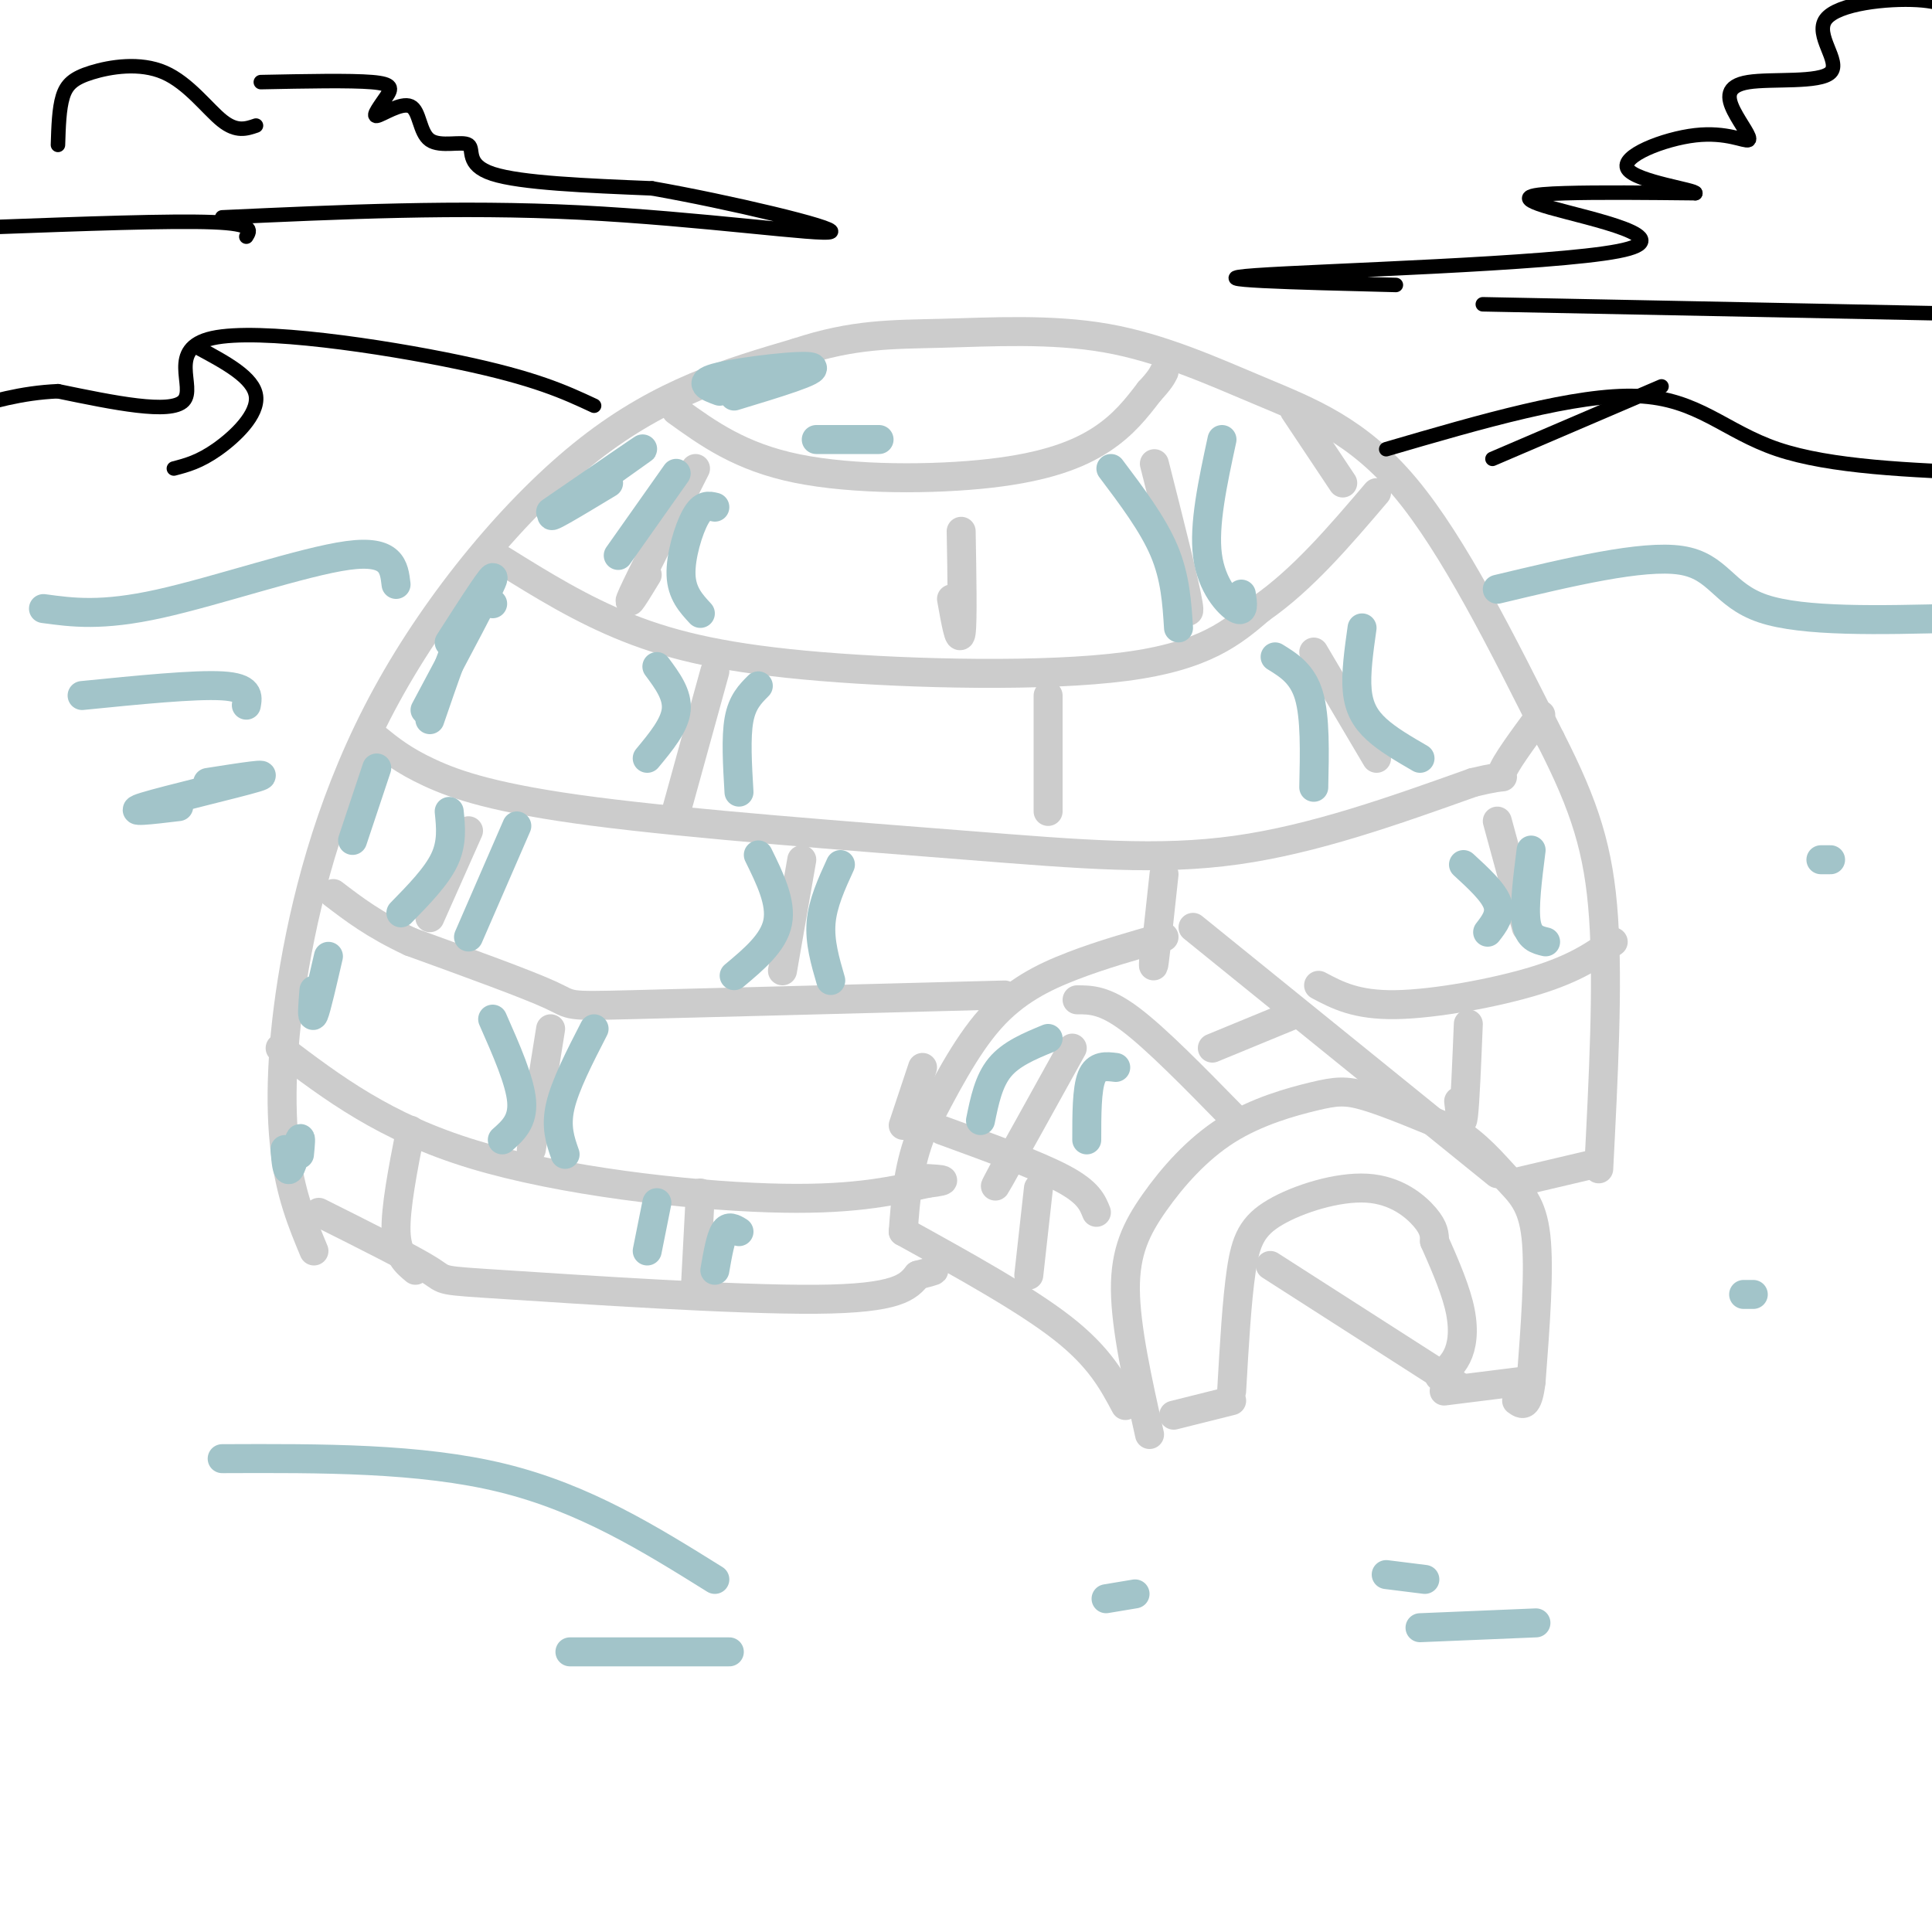 <svg viewBox='0 0 400 400' version='1.1' xmlns='http://www.w3.org/2000/svg' xmlns:xlink='http://www.w3.org/1999/xlink'><g fill='none' stroke='rgb(204,204,204)' stroke-width='6' stroke-linecap='round' stroke-linejoin='round'><path d='M65,259c-2.453,-5.895 -4.906,-11.789 -6,-21c-1.094,-9.211 -0.829,-21.737 2,-38c2.829,-16.263 8.223,-36.263 19,-56c10.777,-19.737 26.936,-39.211 42,-51c15.064,-11.789 29.032,-15.895 43,-20'/><path d='M165,73c11.801,-3.923 19.803,-3.731 30,-4c10.197,-0.269 22.589,-1.000 34,1c11.411,2.000 21.841,6.731 32,11c10.159,4.269 20.045,8.077 30,20c9.955,11.923 19.977,31.962 30,52'/><path d='M321,153c7.156,14.000 10.044,23.000 11,37c0.956,14.000 -0.022,33.000 -1,52'/><path d='M238,297c-2.468,-11.042 -4.936,-22.085 -5,-30c-0.064,-7.915 2.276,-12.704 6,-18c3.724,-5.296 8.833,-11.100 15,-15c6.167,-3.900 13.391,-5.896 18,-7c4.609,-1.104 6.603,-1.315 11,0c4.397,1.315 11.199,4.158 18,7'/><path d='M301,234c4.905,2.988 8.167,6.958 11,10c2.833,3.042 5.238,5.155 6,12c0.762,6.845 -0.119,18.423 -1,30'/><path d='M317,286c-0.667,5.667 -1.833,4.833 -3,4'/><path d='M255,288c0.536,-9.399 1.072,-18.797 2,-25c0.928,-6.203 2.249,-9.209 7,-12c4.751,-2.791 12.933,-5.367 19,-5c6.067,0.367 10.019,3.676 12,6c1.981,2.324 1.990,3.662 2,5'/><path d='M297,257c1.393,3.179 3.875,8.625 5,13c1.125,4.375 0.893,7.679 0,10c-0.893,2.321 -2.446,3.661 -4,5'/><path d='M310,243c0.000,0.000 -63.000,-51.000 -63,-51'/><path d='M241,194c-6.444,1.822 -12.889,3.644 -19,6c-6.111,2.356 -11.889,5.244 -17,11c-5.111,5.756 -9.556,14.378 -14,23'/><path d='M191,234c-3.000,7.333 -3.500,14.167 -4,21'/><path d='M187,255c12.667,7.000 25.333,14.000 33,20c7.667,6.000 10.333,11.000 13,16'/><path d='M66,251c9.690,4.851 19.381,9.702 23,12c3.619,2.298 1.167,2.042 16,3c14.833,0.958 46.952,3.131 64,3c17.048,-0.131 19.024,-2.565 21,-5'/><path d='M190,264c4.000,-1.000 3.500,-1.000 3,-1'/><path d='M313,245c0.000,0.000 17.000,-4.000 17,-4'/><path d='M243,293c0.000,0.000 12.000,-3.000 12,-3'/><path d='M299,288c0.000,0.000 16.000,-2.000 16,-2'/><path d='M263,262c0.000,0.000 39.000,25.000 39,25'/><path d='M195,234c9.833,3.583 19.667,7.167 25,10c5.333,2.833 6.167,4.917 7,7'/><path d='M223,207c2.833,0.000 5.667,0.000 11,4c5.333,4.000 13.167,12.000 21,20'/><path d='M58,217c10.844,8.222 21.689,16.444 40,22c18.311,5.556 44.089,8.444 61,9c16.911,0.556 24.956,-1.222 33,-3'/><path d='M192,245c5.500,-0.667 2.750,-0.833 0,-1'/><path d='M208,206c-31.267,0.822 -62.533,1.644 -77,2c-14.467,0.356 -12.133,0.244 -17,-2c-4.867,-2.244 -16.933,-6.622 -29,-11'/><path d='M85,195c-7.500,-3.500 -11.750,-6.750 -16,-10'/><path d='M78,153c2.764,2.234 5.528,4.469 11,7c5.472,2.531 13.652,5.359 34,8c20.348,2.641 52.863,5.096 77,7c24.137,1.904 39.896,3.258 56,1c16.104,-2.258 32.552,-8.129 49,-14'/><path d='M305,162c8.600,-2.089 5.600,-0.311 6,-2c0.400,-1.689 4.200,-6.844 8,-12'/><path d='M104,116c8.173,5.083 16.345,10.167 26,14c9.655,3.833 20.792,6.417 40,8c19.208,1.583 46.488,2.167 63,0c16.512,-2.167 22.256,-7.083 28,-12'/><path d='M261,126c8.667,-6.000 16.333,-15.000 24,-24'/><path d='M140,85c6.667,4.810 13.333,9.619 25,12c11.667,2.381 28.333,2.333 40,1c11.667,-1.333 18.333,-3.952 23,-7c4.667,-3.048 7.333,-6.524 10,-10'/><path d='M238,81c2.167,-2.333 2.583,-3.167 3,-4'/><path d='M273,204c3.889,2.067 7.778,4.133 16,4c8.222,-0.133 20.778,-2.467 29,-5c8.222,-2.533 12.111,-5.267 16,-8'/><path d='M215,246c0.000,0.000 -2.000,18.000 -2,18'/><path d='M222,217c-6.417,11.583 -12.833,23.167 -15,27c-2.167,3.833 -0.083,-0.083 2,-4'/><path d='M251,217c0.000,0.000 17.000,-7.000 17,-7'/><path d='M85,234c-1.583,8.083 -3.167,16.167 -3,21c0.167,4.833 2.083,6.417 4,8'/><path d='M145,247c0.000,0.000 -1.000,19.000 -1,19'/><path d='M114,213c0.000,0.000 -4.000,25.000 -4,25'/><path d='M97,172c0.000,0.000 -8.000,18.000 -8,18'/><path d='M166,178c0.000,0.000 -4.000,23.000 -4,23'/><path d='M191,221c0.000,0.000 -4.000,12.000 -4,12'/><path d='M148,139c0.000,0.000 -8.000,29.000 -8,29'/><path d='M217,144c0.000,0.000 0.000,24.000 0,24'/><path d='M272,135c0.000,0.000 13.000,22.000 13,22'/><path d='M241,181c-0.833,7.750 -1.667,15.500 -2,18c-0.333,2.500 -0.167,-0.250 0,-3'/><path d='M310,170c0.000,0.000 6.000,22.000 6,22'/><path d='M304,212c-0.333,8.167 -0.667,16.333 -1,19c-0.333,2.667 -0.667,-0.167 -1,-3'/><path d='M144,97c-5.667,11.167 -11.333,22.333 -13,26c-1.667,3.667 0.667,-0.167 3,-4'/><path d='M199,110c0.167,9.333 0.333,18.667 0,21c-0.333,2.333 -1.167,-2.333 -2,-7'/><path d='M239,96c3.167,12.500 6.333,25.000 7,29c0.667,4.000 -1.167,-0.500 -3,-5'/><path d='M268,85c0.000,0.000 10.000,15.000 10,15'/></g>
<g fill='none' stroke='rgb(162,196,201)' stroke-width='6' stroke-linecap='round' stroke-linejoin='round'><path d='M93,168c0.333,3.250 0.667,6.500 -1,10c-1.667,3.500 -5.333,7.250 -9,11'/><path d='M107,171c0.000,0.000 -10.000,23.000 -10,23'/><path d='M136,138c2.167,2.917 4.333,5.833 4,9c-0.333,3.167 -3.167,6.583 -6,10'/><path d='M157,142c-1.667,1.667 -3.333,3.333 -4,7c-0.667,3.667 -0.333,9.333 0,15'/><path d='M157,177c2.417,4.917 4.833,9.833 4,14c-0.833,4.167 -4.917,7.583 -9,11'/><path d='M174,179c-1.833,4.000 -3.667,8.000 -4,12c-0.333,4.000 0.833,8.000 2,12'/><path d='M102,211c2.833,6.417 5.667,12.833 6,17c0.333,4.167 -1.833,6.083 -4,8'/><path d='M123,213c-3.000,5.833 -6.000,11.667 -7,16c-1.000,4.333 0.000,7.167 1,10'/><path d='M136,249c0.000,0.000 -2.000,10.000 -2,10'/><path d='M153,255c-1.083,-0.667 -2.167,-1.333 -3,0c-0.833,1.333 -1.417,4.667 -2,8'/><path d='M230,97c4.333,5.750 8.667,11.500 11,17c2.333,5.500 2.667,10.750 3,16'/><path d='M253,91c-1.911,8.844 -3.822,17.689 -3,24c0.822,6.311 4.378,10.089 6,11c1.622,0.911 1.311,-1.044 1,-3'/><path d='M264,136c2.833,1.750 5.667,3.500 7,8c1.333,4.500 1.167,11.750 1,19'/><path d='M282,130c-0.667,4.733 -1.333,9.467 -1,13c0.333,3.533 1.667,5.867 4,8c2.333,2.133 5.667,4.067 9,6'/><path d='M303,179c3.083,2.833 6.167,5.667 7,8c0.833,2.333 -0.583,4.167 -2,6'/><path d='M317,176c-0.750,5.917 -1.500,11.833 -1,15c0.500,3.167 2.250,3.583 4,4'/><path d='M231,221c-2.000,-0.250 -4.000,-0.500 -5,2c-1.000,2.500 -1.000,7.750 -1,13'/><path d='M203,232c0.833,-4.083 1.667,-8.167 4,-11c2.333,-2.833 6.167,-4.417 10,-6'/><path d='M140,98c0.000,0.000 -12.000,17.000 -12,17'/><path d='M148,105c-1.267,-0.311 -2.533,-0.622 -4,2c-1.467,2.622 -3.133,8.178 -3,12c0.133,3.822 2.067,5.911 4,8'/><path d='M169,91c0.000,0.000 13.000,0.000 13,0'/><path d='M102,125c-1.417,-0.500 -2.833,-1.000 -5,3c-2.167,4.000 -5.083,12.500 -8,21'/><path d='M88,147c6.583,-12.333 13.167,-24.667 14,-27c0.833,-2.333 -4.083,5.333 -9,13'/><path d='M114,106c10.267,-7.067 20.533,-14.133 19,-13c-1.533,1.133 -14.867,10.467 -18,13c-3.133,2.533 3.933,-1.733 11,-6'/><path d='M152,82c8.867,-2.689 17.733,-5.378 16,-6c-1.733,-0.622 -14.067,0.822 -19,2c-4.933,1.178 -2.467,2.089 0,3'/><path d='M78,159c0.000,0.000 -5.000,15.000 -5,15'/><path d='M68,198c-1.250,5.417 -2.500,10.833 -3,12c-0.500,1.167 -0.250,-1.917 0,-5'/><path d='M59,238c0.200,2.422 0.400,4.844 1,4c0.600,-0.844 1.600,-4.956 2,-6c0.400,-1.044 0.200,0.978 0,3'/><path d='M9,126c6.022,0.822 12.044,1.644 24,-1c11.956,-2.644 29.844,-8.756 39,-10c9.156,-1.244 9.578,2.378 10,6'/><path d='M310,122c15.044,-3.600 30.089,-7.200 38,-6c7.911,1.200 8.689,7.200 17,10c8.311,2.800 24.156,2.400 40,2'/><path d='M17,144c11.667,-1.167 23.333,-2.333 29,-2c5.667,0.333 5.333,2.167 5,4'/><path d='M43,162c6.933,-1.089 13.867,-2.178 10,-1c-3.867,1.178 -18.533,4.622 -23,6c-4.467,1.378 1.267,0.689 7,0'/><path d='M46,302c20.500,-0.083 41.000,-0.167 58,4c17.000,4.167 30.500,12.583 44,21'/><path d='M118,342c0.000,0.000 33.000,0.000 33,0'/><path d='M229,331c0.000,0.000 6.000,-1.000 6,-1'/><path d='M287,326c0.000,0.000 8.000,1.000 8,1'/><path d='M294,337c0.000,0.000 24.000,-1.000 24,-1'/><path d='M361,268c0.000,0.000 2.000,0.000 2,0'/><path d='M377,178c0.000,0.000 2.000,0.000 2,0'/></g>
<g fill='none' stroke='rgb(0,0,0)' stroke-width='3' stroke-linecap='round' stroke-linejoin='round'><path d='M54,17c9.267,-0.187 18.535,-0.373 23,0c4.465,0.373 4.128,1.306 3,3c-1.128,1.694 -3.048,4.148 -2,4c1.048,-0.148 5.063,-2.899 7,-2c1.938,0.899 1.798,5.447 4,7c2.202,1.553 6.747,0.110 8,1c1.253,0.890 -0.785,4.111 5,6c5.785,1.889 19.392,2.444 33,3'/><path d='M135,39c15.690,2.750 38.417,8.125 37,9c-1.417,0.875 -26.976,-2.750 -52,-4c-25.024,-1.250 -49.512,-0.125 -74,1'/><path d='M53,26c-2.008,0.686 -4.016,1.372 -7,-1c-2.984,-2.372 -6.944,-7.801 -12,-10c-5.056,-2.199 -11.207,-1.169 -15,0c-3.793,1.169 -5.226,2.477 -6,5c-0.774,2.523 -0.887,6.262 -1,10'/><path d='M51,49c0.833,-1.333 1.667,-2.667 -7,-3c-8.667,-0.333 -26.833,0.333 -45,1'/><path d='M307,63c0.000,0.000 101.000,2.000 101,2'/><path d='M289,59c-21.155,-0.528 -42.309,-1.056 -29,-2c13.309,-0.944 61.083,-2.305 75,-5c13.917,-2.695 -6.022,-6.726 -14,-9c-7.978,-2.274 -3.994,-2.793 3,-3c6.994,-0.207 16.997,-0.104 27,0'/><path d='M351,40c0.346,-0.672 -12.289,-2.354 -14,-5c-1.711,-2.646 7.502,-6.258 14,-7c6.498,-0.742 10.280,1.386 11,1c0.720,-0.386 -1.621,-3.287 -3,-6c-1.379,-2.713 -1.795,-5.238 3,-6c4.795,-0.762 14.801,0.239 17,-2c2.199,-2.239 -3.408,-7.718 -1,-11c2.408,-3.282 12.831,-4.366 19,-4c6.169,0.366 8.085,2.183 10,4'/><path d='M287,93c19.711,-5.756 39.422,-11.511 52,-11c12.578,0.511 18.022,7.289 29,11c10.978,3.711 27.489,4.356 44,5'/><path d='M344,80c0.000,0.000 -35.000,15.000 -35,15'/><path d='M123,84c-6.089,-2.839 -12.179,-5.679 -28,-9c-15.821,-3.321 -41.375,-7.125 -51,-5c-9.625,2.125 -3.321,10.179 -6,13c-2.679,2.821 -14.339,0.411 -26,-2'/><path d='M12,81c-7.667,0.333 -13.833,2.167 -20,4'/><path d='M41,72c5.756,3.089 11.511,6.178 12,10c0.489,3.822 -4.289,8.378 -8,11c-3.711,2.622 -6.356,3.311 -9,4'/></g>
</svg>